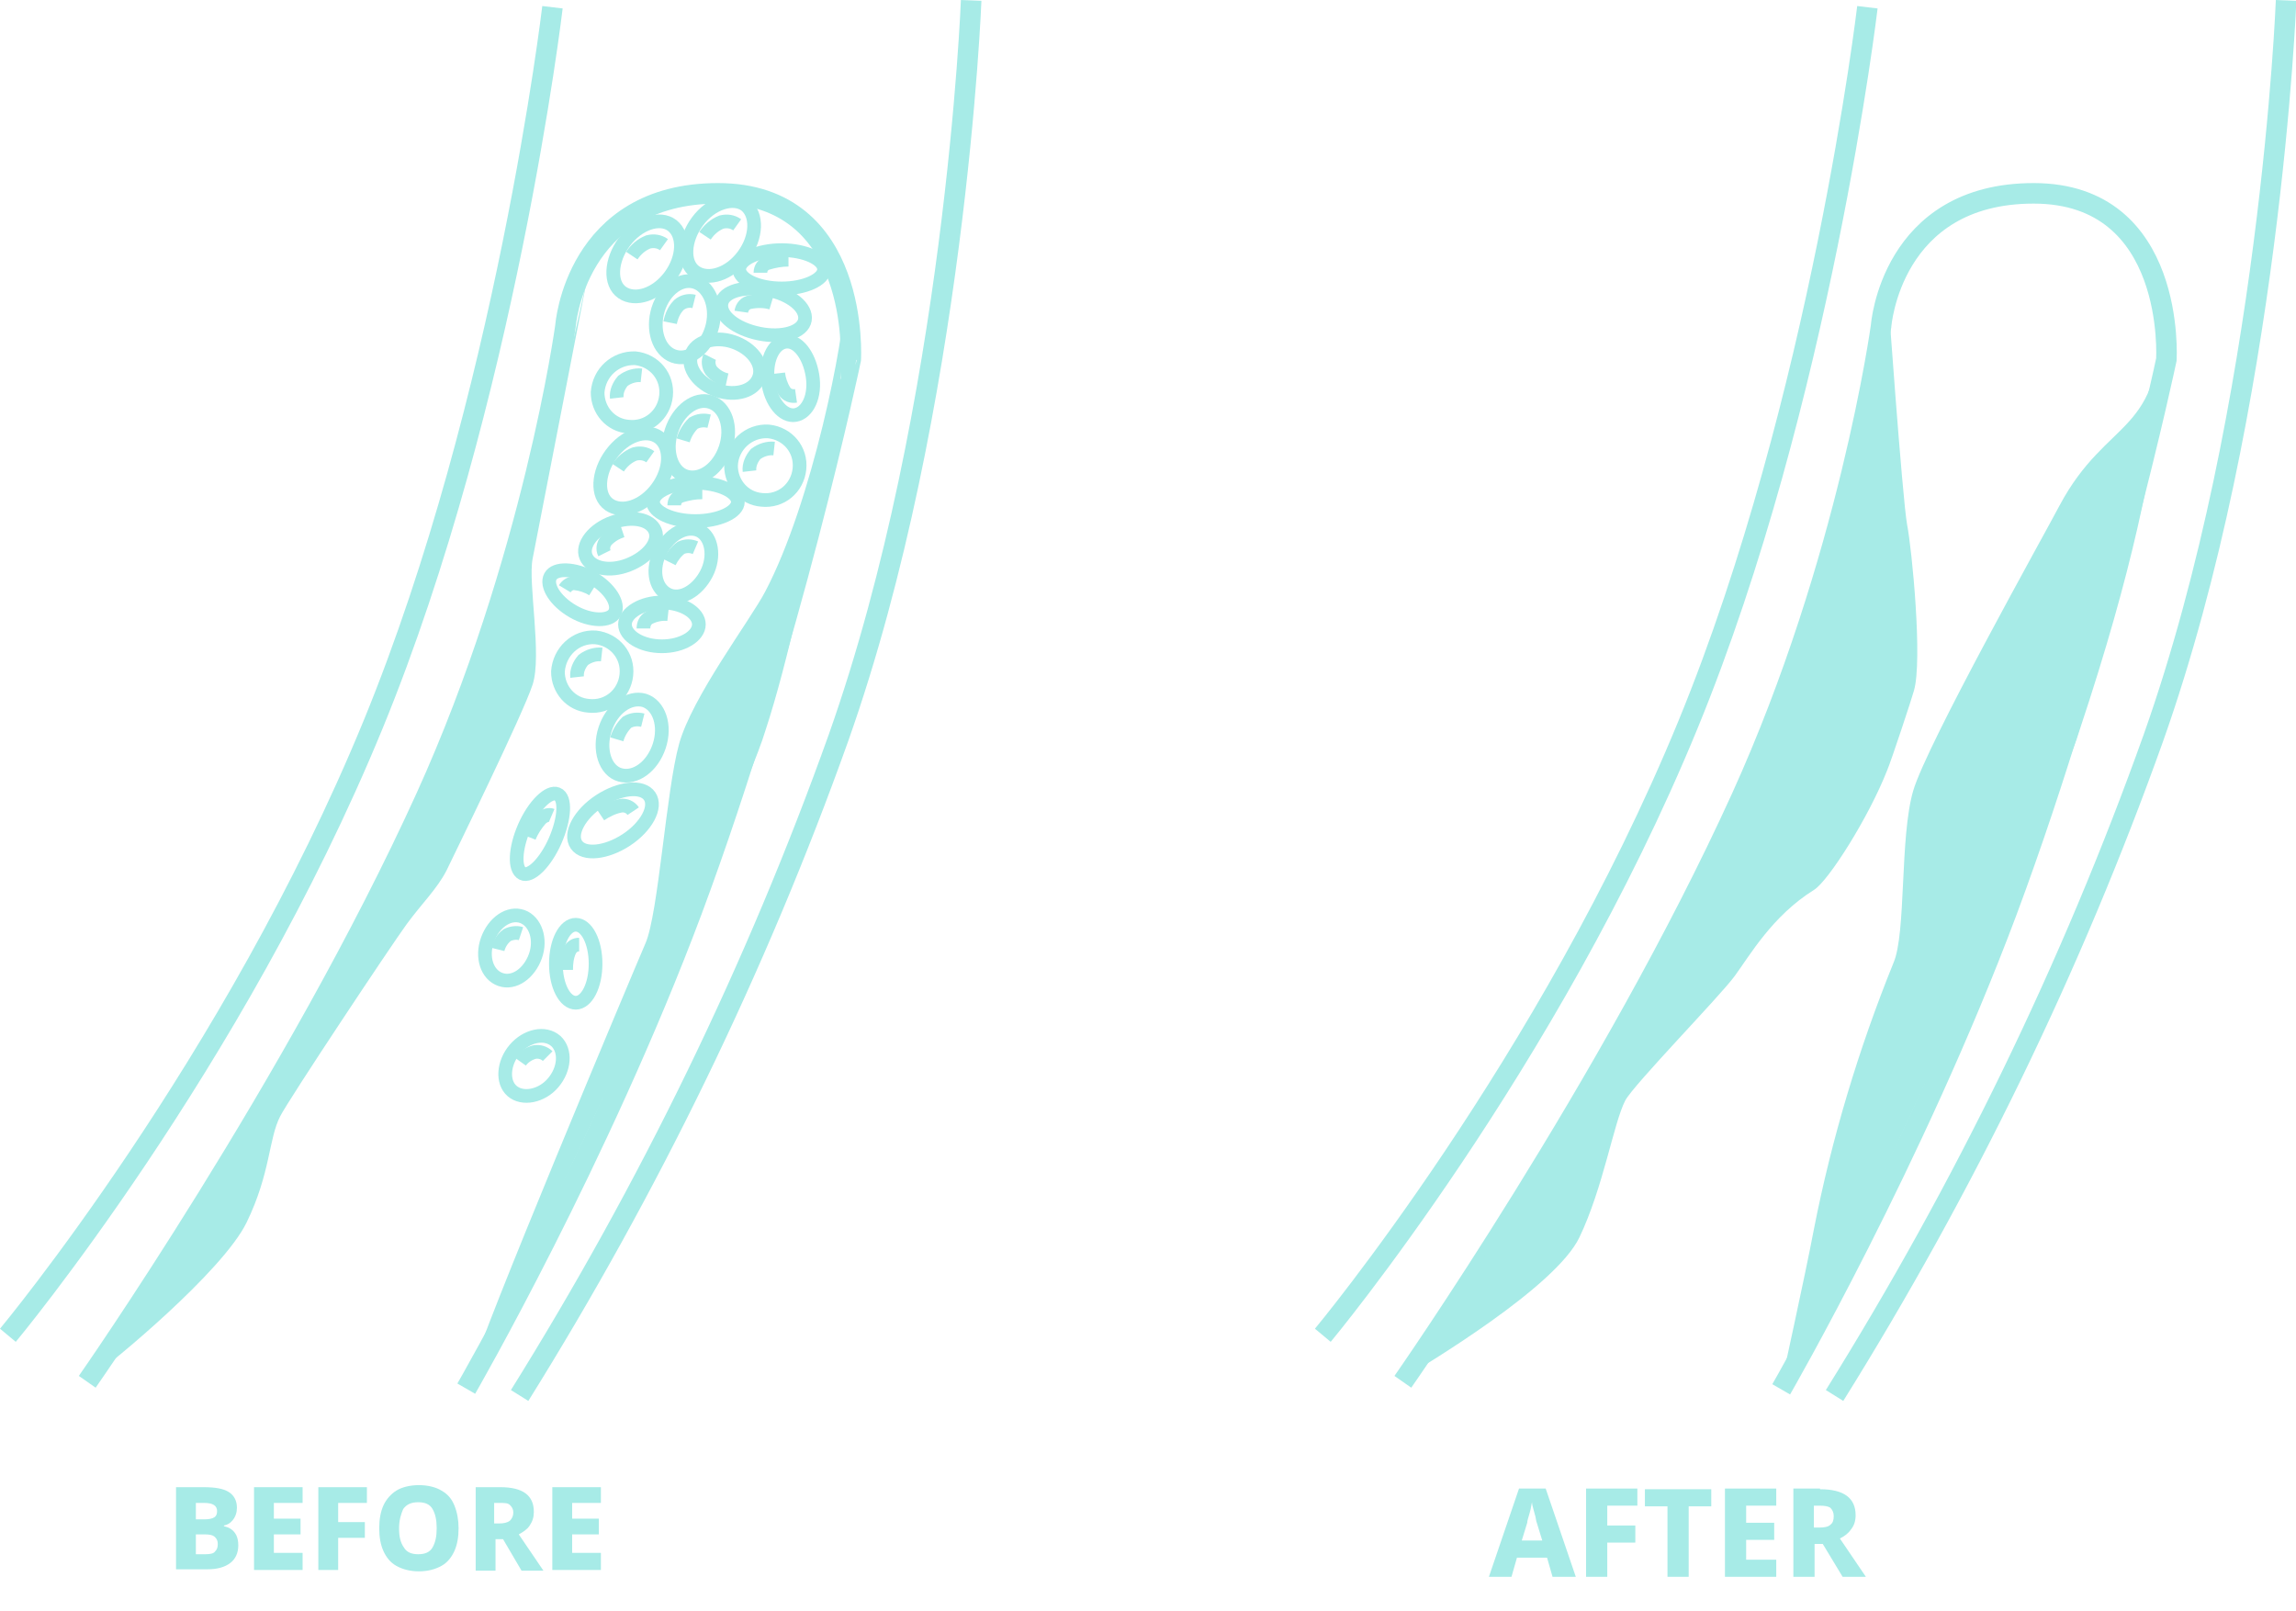 <?xml version="1.0" encoding="utf-8"?>
<!-- Generator: Adobe Illustrator 27.0.1, SVG Export Plug-In . SVG Version: 6.00 Build 0)  -->
<svg version="1.1" id="Layer_1" xmlns="http://www.w3.org/2000/svg" xmlns:xlink="http://www.w3.org/1999/xlink" x="0px" y="0px"
	 viewBox="0 0 335.6 235.5" style="enable-background:new 0 0 335.6 235.5;" xml:space="preserve">
<style type="text/css">
	.st0{enable-background:new    ;}
	.st1{fill:#A7EBE7;}
	.st2{fill:none;stroke:#A7EBE7;stroke-width:3;}
	.st3{fill-rule:evenodd;clip-rule:evenodd;fill:#A7EBE7;}
	.st4{fill:none;stroke:#A7EBE7;stroke-width:2;}
</style>
<g id="Group_415" transform="translate(-294.37 -2644.64)">
	<g class="st0">
		<path class="st1" d="M320.1,2862h4c1.7,0,2.9,0.2,3.7,0.7c0.8,0.5,1.2,1.3,1.2,2.3c0,0.7-0.2,1.3-0.6,1.8
			c-0.4,0.5-0.8,0.7-1.3,0.8v0.1c0.4,0.1,0.7,0.2,1,0.4c0.3,0.2,0.6,0.5,0.8,0.9c0.2,0.4,0.3,0.9,0.3,1.5c0,1.1-0.4,2-1.2,2.6
			c-0.8,0.6-1.9,0.9-3.3,0.9h-4.6V2862z M323,2866.7h1.3c0.6,0,1.1-0.1,1.4-0.3c0.3-0.2,0.4-0.5,0.4-0.9c0-0.8-0.6-1.2-1.9-1.2H323
			V2866.7z M323,2868.9v2.9h1.4c0.7,0,1.2-0.1,1.4-0.4c0.3-0.3,0.4-0.6,0.4-1.1c0-0.4-0.1-0.7-0.4-1s-0.8-0.4-1.5-0.4H323z"/>
		<path class="st1" d="M338.6,2874.1h-7.1V2862h7.1v2.3h-4.2v2.3h3.9v2.3h-3.9v2.7h4.2V2874.1z"/>
		<path class="st1" d="M343.8,2874.1h-2.9V2862h7.1v2.3h-4.2v2.8h3.9v2.3h-3.9V2874.1z"/>
		<path class="st1" d="M361.4,2868c0,1.3-0.2,2.4-0.6,3.3c-0.4,0.9-1,1.7-1.9,2.2c-0.9,0.5-2,0.8-3.3,0.8c-1.3,0-2.4-0.3-3.3-0.8
			s-1.5-1.3-1.9-2.2c-0.4-0.9-0.6-2-0.6-3.3c0-1.3,0.2-2.4,0.6-3.3c0.4-0.9,1.1-1.7,1.9-2.2s2-0.8,3.3-0.8c1.3,0,2.5,0.3,3.3,0.8
			c0.9,0.5,1.5,1.2,1.9,2.2C361.2,2865.7,361.4,2866.8,361.4,2868z M352.7,2868c0,1.2,0.2,2.1,0.7,2.8c0.4,0.7,1.1,1,2.1,1
			c1,0,1.7-0.3,2.1-1c0.4-0.7,0.6-1.6,0.6-2.8s-0.2-2.1-0.6-2.8s-1.1-1-2.1-1c-1,0-1.7,0.3-2.2,1
			C353,2865.9,352.7,2866.8,352.7,2868z"/>
		<path class="st1" d="M367.5,2862c3.3,0,4.9,1.2,4.9,3.6c0,0.8-0.2,1.4-0.6,2s-0.9,0.9-1.6,1.3l3.6,5.3h-3.2l-2.7-4.6h-1.1v4.6
			h-2.9V2862H367.5z M367.3,2864.3h-0.7v3h0.7c0.7,0,1.2-0.1,1.6-0.4c0.3-0.3,0.5-0.7,0.5-1.2c0-0.5-0.2-0.8-0.5-1.1
			S368.1,2864.3,367.3,2864.3z"/>
		<path class="st1" d="M382.2,2874.1h-7.1V2862h7.1v2.3H378v2.3h3.9v2.3H378v2.7h4.2V2874.1z"/>
	</g>
	<g class="st0">
		<path class="st1" d="M521.3,2875.1l-0.8-2.8h-4.4l-0.8,2.8h-3.3l4.4-12.9h3.9l4.4,12.9H521.3z M519.8,2869.8l-0.8-2.6
			c-0.1-0.2-0.1-0.5-0.2-0.9c-0.1-0.4-0.2-0.7-0.3-1.1c-0.1-0.4-0.2-0.7-0.2-1c-0.1,0.3-0.1,0.6-0.2,1c-0.1,0.4-0.2,0.8-0.3,1.1
			s-0.2,0.7-0.2,0.9l-0.8,2.6H519.8z"/>
		<path class="st1" d="M529.2,2875.1h-3v-12.9h7.5v2.5h-4.4v2.9h4.1v2.5h-4.1V2875.1z"/>
		<path class="st1" d="M541.2,2875.1h-3.1v-10.3h-3.3v-2.5h9.7v2.5h-3.3V2875.1z"/>
		<path class="st1" d="M554,2875.1h-7.5v-12.9h7.5v2.5h-4.4v2.5h4.1v2.5h-4.1v2.9h4.4V2875.1z"/>
		<path class="st1" d="M560.4,2862.3c3.5,0,5.2,1.3,5.2,3.8c0,0.8-0.2,1.5-0.7,2.1c-0.4,0.6-1,1-1.6,1.3l3.8,5.6h-3.4l-2.9-4.8h-1.2
			v4.8h-3.1v-12.9H560.4z M560.3,2864.7h-0.8v3.2h0.8c0.7,0,1.3-0.1,1.6-0.4c0.4-0.3,0.5-0.7,0.5-1.3c0-0.5-0.2-0.9-0.5-1.2
			C561.6,2864.8,561.1,2864.7,560.3,2864.7z"/>
	</g>
	<g id="Group_401" transform="translate(295.522 2644.698)">
		<path id="Path_501" class="st2" d="M271.8,1c0,0-6.8,57.5-26.2,104.8c-20.4,49.7-53.4,89.3-53.4,89.3"/>
		<path id="Path_502" class="st2" d="M333,0c0,0-2.3,59.5-19.4,107.8c-12,33.6-27.7,65.8-46.6,96.1"/>
		<path id="Path_503" class="st2" d="M203.9,201.9c0,0,30.5-43.6,49.5-85.4c15.7-34.6,20.4-68.9,20.4-68.9s1.4-19.4,22.3-19.4
			s19.4,24.3,19.4,24.3s-8.8,41.7-23.3,80.6c-13.6,36.3-33,69.9-33,69.9"/>
		<path id="Path_504" class="st3" d="M274.7,41.7c0,0,2.2,31,2.9,34.9c0.7,3.5,2.3,19.9,1,24.3c-0.2,0.8-3.3,10.2-3.9,11.6
			c-2.7,6.9-8.6,16.2-10.7,17.5c-6.1,3.8-9.4,9.6-11.6,12.6s-14.8,15.9-16,18.2c-1.7,3.3-3.2,12.7-6.7,20s-22.4,18.5-24.9,20.1
			c-1.4,0.9,28.2-40.2,48.5-85.4C269.7,79.3,274.7,41.7,274.7,41.7z"/>
		<path id="Path_505" class="st3" d="M314.5,45.6c0.5,18.1-7.6,15.1-14.6,28.2c-2.2,4.2-19.4,34.9-21.4,41.7s-1,20.9-2.9,25.2
			c-5.1,12.6-9,25.6-11.6,38.8c-1.3,6.9-4.7,22.2-4.9,23.3c1.1-1.4,40.1-83.9,43.7-96.1C318.6,59.3,314.3,45.5,314.5,45.6z"/>
		<path id="Path_506" class="st2" d="M79.6,1c0,0-6.8,57.5-26.2,104.8C33,155.5,0,195.1,0,195.1"/>
		<path id="Path_507" class="st2" d="M140.8,0c0,0-2.3,59.5-19.4,107.8c-12,33.6-27.7,65.8-46.6,96.1"/>
		<path id="Path_508" class="st2" d="M11.6,201.9c0,0,30.5-43.6,49.5-85.4c15.7-34.6,20.4-68.9,20.4-68.9s1.4-19.4,22.3-19.4
			s19.4,24.3,19.4,24.3S114.5,94.1,100,133c-13.6,36.3-33,69.9-33,69.9"/>
		<path id="Path_509" class="st3" d="M85.4,36.9c0,0-8,41.2-8.7,44.7s1.4,14.1,0,18.4s-11.3,24.5-12.6,27.2
			c-1.4,2.7-3.6,4.8-5.8,7.8S41,160.7,39.8,163.1c-1.7,3.3-1.4,8.3-4.9,15.5s-19.9,20.7-22.3,22.3c-1.4,0.9,28.2-40.2,48.5-85.4
			C77.5,79.3,85.4,36.9,85.4,36.9z"/>
		<path id="Path_510" class="st3" d="M122.3,43.7c0,5.5-4.7,29.6-11.6,42.7c-2.2,4.2-10.7,15.4-12.6,22.3s-3,24.7-4.9,29.1
			S68.6,196.2,68,200c1.1-1.4,39.1-81,42.7-93.2C117.4,86.5,124.2,43.7,122.3,43.7z"/>
		<path id="Path_511" class="st4" d="M85.9,93.1c2.8,0.3,4.8,2.7,4.5,5.5s-2.7,4.8-5.5,4.5c-2.6-0.2-4.5-2.4-4.5-5
			C80.6,95.2,83,92.9,85.9,93.1z"/>
		<path id="Path_512" class="st4" d="M83.2,98.9c-0.1-0.9,0.3-1.8,0.9-2.5c0.8-0.6,1.8-0.9,2.7-0.8"/>
		<path id="Path_513" class="st4" d="M111.2,63c2.8,0.3,4.8,2.7,4.5,5.5s-2.7,4.8-5.5,4.5c-2.6-0.2-4.5-2.4-4.5-5
			C105.8,65.1,108.3,62.8,111.2,63z"/>
		<path id="Path_514" class="st4" d="M108.4,68.8c-0.1-0.9,0.3-1.8,0.9-2.5c0.8-0.6,1.8-0.9,2.7-0.8"/>
		<path id="Path_515" class="st4" d="M91.7,52.3c2.8,0.3,4.8,2.7,4.5,5.5s-2.7,4.8-5.5,4.5c-2.6-0.2-4.5-2.4-4.5-5
			C86.4,54.4,88.8,52.2,91.7,52.3z"/>
		<path id="Path_516" class="st4" d="M89,58.1c-0.1-0.9,0.3-1.8,0.9-2.5c0.8-0.6,1.8-0.9,2.7-0.8"/>
		<path id="Path_517" class="st4" d="M100.5,70.5c3.4,0,6.2,1.3,6.2,2.8s-2.8,2.8-6.2,2.8s-6.2-1.3-6.2-2.8S97.1,70.5,100.5,70.5z"
			/>
		<path id="Path_518" class="st4" d="M97.4,73.8c0-0.7,0.4-1.2,1-1.4c1-0.3,2-0.5,3.1-0.5"/>
		<path id="Path_519" class="st4" d="M101.1,77.5c1.8,0.9,2.3,3.8,1,6.3s-3.8,4-5.7,3s-2.3-3.8-1-6.3S99.2,76.6,101.1,77.5z"/>
		<path id="Path_520" class="st4" d="M96.7,82.1c0.4-0.8,1-1.6,1.7-2.1c0.7-0.3,1.4-0.3,2.1,0"/>
		<path id="Path_521" class="st4" d="M85.4,84.4c2.6,1.5,4,3.8,3.3,5.1s-3.5,1.3-6.1-0.2s-4-3.8-3.3-5.1S82.8,83,85.4,84.4z"/>
		<path id="Path_522" class="st4" d="M81.4,86c0.3-0.5,0.9-0.9,1.5-0.8c0.9,0.1,1.8,0.4,2.6,0.9"/>
		<path id="Path_523" class="st4" d="M111,42.3c3.4,0.6,5.8,2.6,5.5,4.4s-3.3,2.7-6.7,2s-5.8-2.6-5.5-4.4S107.6,41.7,111,42.3z"/>
		<path id="Path_524" class="st4" d="M107.2,45.5c0.1-0.7,0.6-1.3,1.3-1.4c1-0.2,2.1-0.2,3.1,0.1"/>
		<path id="Path_525" class="st4" d="M102.7,58.7c2.2,0.7,3.2,3.7,2.2,6.7s-3.5,4.8-5.7,4.2s-3.2-3.7-2.2-6.7S100.5,58,102.7,58.7z"
			/>
		<path id="Path_526" class="st4" d="M98.7,64.3c0.3-1,0.8-1.8,1.5-2.5c0.7-0.4,1.5-0.5,2.3-0.3"/>
		<path id="Path_527" class="st4" d="M93,102.3c2.2,0.7,3.2,3.7,2.2,6.7s-3.5,4.8-5.7,4.2s-3.2-3.7-2.2-6.7S90.8,101.7,93,102.3z"/>
		<path id="Path_528" class="st4" d="M89,108c0.3-1,0.8-1.8,1.5-2.5c0.7-0.4,1.5-0.5,2.3-0.3"/>
		<path id="Path_529" class="st4" d="M100.2,41.1c2.2,0.5,3.5,3.4,2.8,6.4s-3,5.1-5.3,4.6s-3.5-3.4-2.8-6.4S98,40.6,100.2,41.1z"/>
		<path id="Path_530" class="st4" d="M96.8,47.1c0.2-1,0.6-1.9,1.3-2.6c0.6-0.5,1.4-0.7,2.2-0.5"/>
		<path id="Path_531" class="st4" d="M95.2,63.9c1.8,1.4,1.7,4.7-0.3,7.4s-5.1,3.7-7,2.4s-1.7-4.7,0.3-7.4
			C90.2,63.6,93.3,62.5,95.2,63.9z"/>
		<path id="Path_532" class="st4" d="M89.2,68.3c0.6-0.9,1.4-1.6,2.4-2c0.8-0.2,1.6-0.1,2.3,0.4"/>
		<path id="Path_533" class="st4" d="M113.1,36.5c3.4,0,6.2,1.3,6.2,2.8s-2.8,2.8-6.2,2.8s-6.2-1.3-6.2-2.8S109.7,36.5,113.1,36.5z"
			/>
		<path id="Path_534" class="st4" d="M110,39.8c0-0.7,0.4-1.2,1-1.4c1-0.3,2-0.5,3.1-0.5"/>
		<path id="Path_535" class="st4" d="M107.8,29.9c1.8,1.4,1.7,4.7-0.3,7.4s-5.1,3.7-7,2.4s-1.7-4.7,0.3-7.4S106,28.6,107.8,29.9z"/>
		<path id="Path_536" class="st4" d="M101.9,34.4c0.6-0.9,1.4-1.6,2.4-2c0.8-0.2,1.6-0.1,2.3,0.4"/>
		<path id="Path_537" class="st4" d="M97.1,32.9c1.8,1.4,1.7,4.7-0.3,7.4s-5.1,3.7-7,2.4s-1.7-4.7,0.3-7.4S95.3,31.5,97.1,32.9z"/>
		<path id="Path_538" class="st4" d="M91.2,37.3c0.6-0.9,1.4-1.6,2.4-2c0.8-0.2,1.6-0.1,2.3,0.4"/>
		<path id="Path_539" class="st4" d="M80.3,116c1.3,0.5,1.1,3.6-0.3,6.8c-1.4,3.2-3.6,5.4-4.8,4.8s-1.1-3.6,0.3-6.8
			S79.1,115.5,80.3,116z"/>
		<path id="Path_540" class="st4" d="M76.2,122.3c0.4-1,1-1.9,1.7-2.7c0.9-0.8,1.6-0.5,1.6-0.5"/>
		<path id="Path_541" class="st4" d="M93.8,116.3c1.1,1.6-0.5,4.5-3.4,6.4s-6.2,2.3-7.3,0.7s0.5-4.5,3.4-6.4S92.7,114.7,93.8,116.3z
			"/>
		<path id="Path_542" class="st4" d="M86.6,119c0.9-0.6,1.9-1.1,3-1.3c0.7-0.1,1.4,0.2,1.8,0.8"/>
		<path id="Path_543" class="st4" d="M83,135.1c1.6,0,2.9,2.5,2.9,5.7s-1.3,5.7-2.9,5.7s-2.9-2.5-2.9-5.7S81.4,135.1,83,135.1z"/>
		<path id="Path_544" class="st4" d="M81.6,141.7c0-1,0.1-1.9,0.5-2.8c0.3-0.6,0.8-0.9,1.4-0.9"/>
		<path id="Path_545" class="st4" d="M80.1,152.1c1.5,1.4,1.3,4.1-0.4,6.1s-4.5,2.5-6,1.2s-1.3-4.1,0.4-6.1S78.5,150.7,80.1,152.1z"
			/>
		<path id="Path_546" class="st4" d="M74.9,155.1c0.5-0.7,1.3-1.2,2.1-1.4c0.7-0.1,1.4,0.1,1.9,0.6"/>
		<path id="Path_547" class="st4" d="M75.2,133.9c1.9,0.7,2.8,3.3,1.9,5.8s-3.1,4.1-5.1,3.4s-2.8-3.3-1.9-5.8S73.2,133.2,75.2,133.9
			z"/>
		<path id="Path_548" class="st4" d="M71.6,138.7c0.2-0.8,0.7-1.6,1.4-2.1c0.6-0.3,1.4-0.4,2-0.2"/>
		<path id="Path_549" class="st4" d="M95.6,88c3,0,5.4,1.5,5.4,3.2s-2.4,3.2-5.4,3.2s-5.4-1.5-5.4-3.2S92.7,88,95.6,88z"/>
		<path id="Path_550" class="st4" d="M92.9,91.8c0-0.7,0.3-1.3,0.9-1.6c0.8-0.4,1.8-0.6,2.7-0.5"/>
		<path id="Path_551" class="st4" d="M99.9,51.8c0.6-1.9,3.4-2.8,6.1-1.9s4.5,3.2,3.8,5.2s-3.4,2.8-6.1,1.9S99.2,53.7,99.9,51.8z"/>
		<path id="Path_552" class="st4" d="M105.1,55.5c-0.9-0.2-1.7-0.7-2.3-1.4c-0.4-0.6-0.5-1.4-0.2-2"/>
		<path id="Path_553" class="st4" d="M111.1,55.7c-0.4-2.9,0.7-5.5,2.5-5.8s3.5,1.9,4,4.9s-0.7,5.5-2.5,5.8S111.5,58.7,111.1,55.7z"
			/>
		<path id="Path_554" class="st4" d="M115.2,57.8c-0.7,0.1-1.3-0.1-1.7-0.7c-0.5-0.8-0.8-1.7-0.9-2.6"/>
		<path id="Path_555" class="st4" d="M88.4,76.3c2.8-1,5.5-0.5,6.2,1.2s-1.1,3.9-3.9,5s-5.5,0.5-6.2-1.2S85.6,77.3,88.4,76.3z"/>
		<path id="Path_556" class="st4" d="M87.2,80.8c-0.3-0.6-0.2-1.3,0.3-1.9c0.7-0.7,1.4-1.1,2.3-1.4"/>
	</g>
</g>
</svg>
